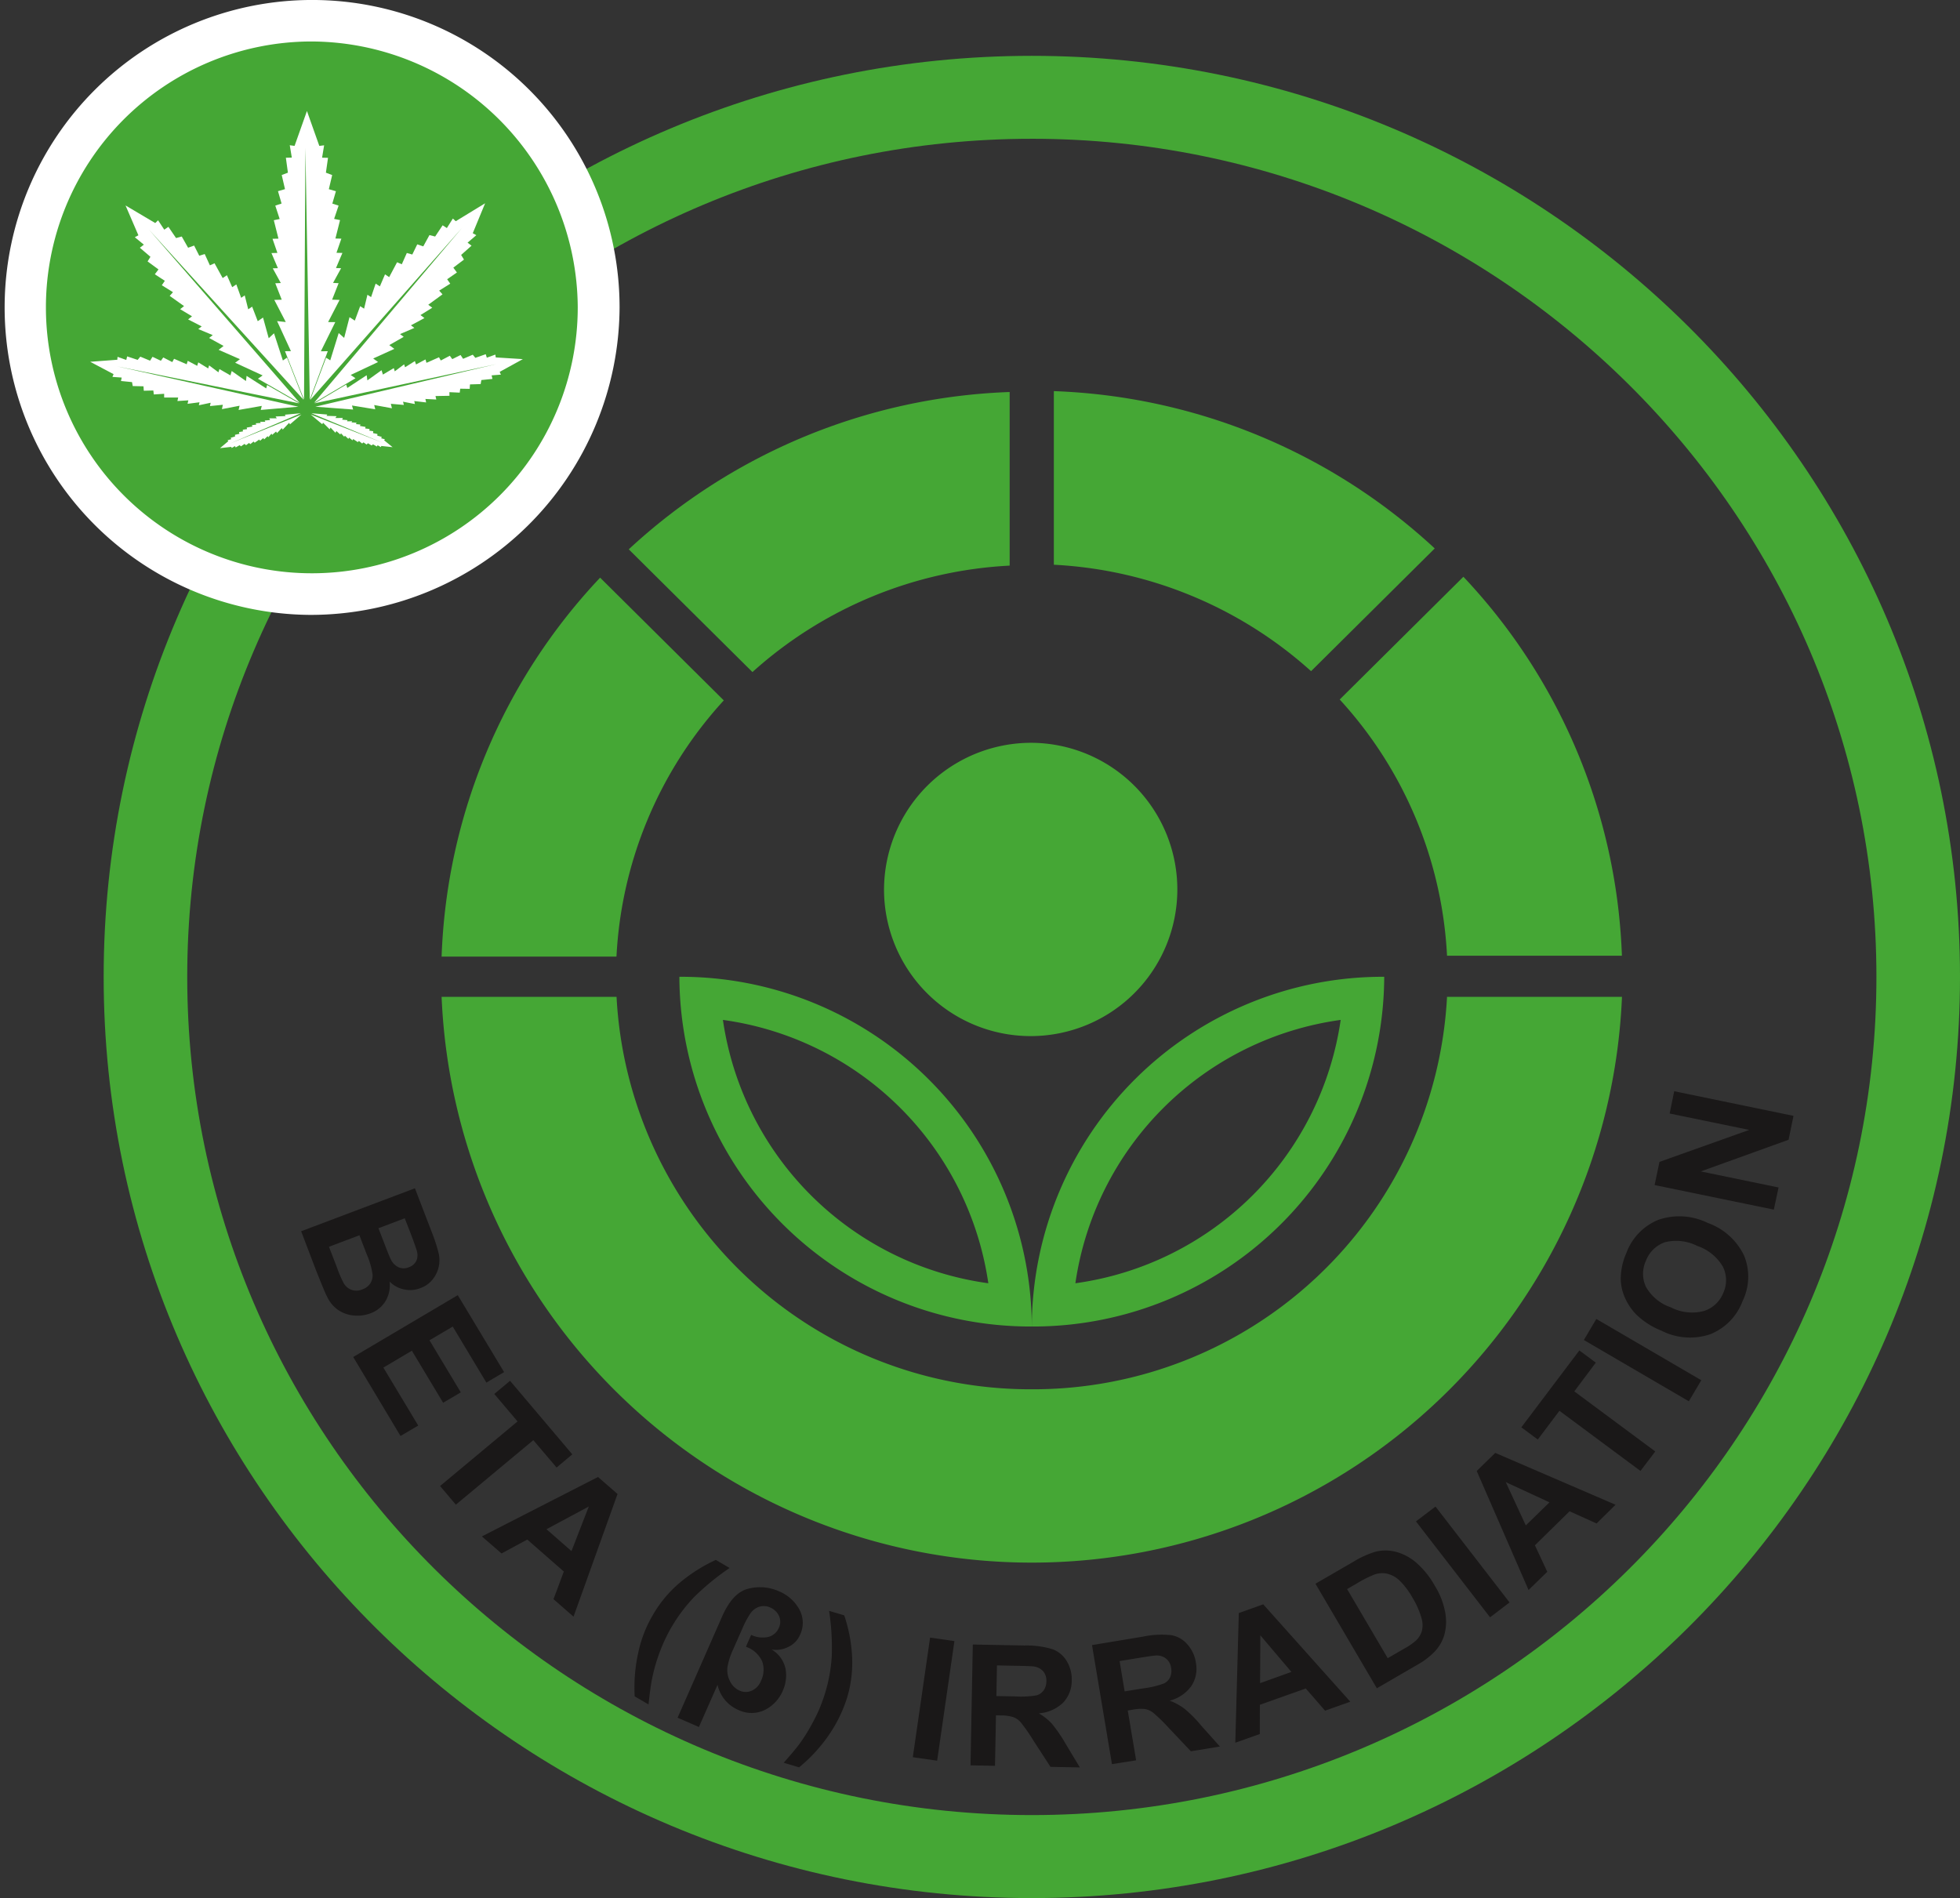 <svg xmlns="http://www.w3.org/2000/svg" xmlns:xlink="http://www.w3.org/1999/xlink" id="&#x421;&#x433;&#x440;&#x443;&#x43F;&#x43F;&#x438;&#x440;&#x43E;&#x432;&#x430;&#x442;&#x44C;_3470" data-name="&#x421;&#x433;&#x440;&#x443;&#x43F;&#x43F;&#x438;&#x440;&#x43E;&#x432;&#x430;&#x442;&#x44C; 3470" width="126.778" height="122.774" viewBox="0 0 126.778 122.774"><rect x="0" y="0" width="126.778" height="122.774" fill="#333333" stroke="none"/><defs><clipPath id="clip-path"><rect id="&#x41F;&#x440;&#x44F;&#x43C;&#x43E;&#x443;&#x433;&#x43E;&#x43B;&#x44C;&#x43D;&#x438;&#x43A;_4029" data-name="&#x41F;&#x440;&#x44F;&#x43C;&#x43E;&#x443;&#x433;&#x43E;&#x43B;&#x44C;&#x43D;&#x438;&#x43A; 4029" width="126.778" height="122.774" fill="none"></rect></clipPath></defs><g id="&#x421;&#x433;&#x440;&#x443;&#x43F;&#x43F;&#x438;&#x440;&#x43E;&#x432;&#x430;&#x442;&#x44C;_3470-2" data-name="&#x421;&#x433;&#x440;&#x443;&#x43F;&#x43F;&#x438;&#x440;&#x43E;&#x432;&#x430;&#x442;&#x44C; 3470" transform="translate(0 0)" clip-path="url(#clip-path)"><path id="&#x41A;&#x43E;&#x43D;&#x442;&#x443;&#x440;_11807" data-name="&#x41A;&#x43E;&#x43D;&#x442;&#x443;&#x440; 11807" d="M43.6,37.73A26.8,26.8,0,0,1,16.743,12.345H5.427a38.209,38.209,0,0,0,76.35,0H70.461A26.806,26.806,0,0,1,43.6,37.73" transform="translate(23.137 52.135)" fill="#45a735" fill-rule="evenodd"></path><path id="&#x41A;&#x43E;&#x43D;&#x442;&#x443;&#x440;_11808" data-name="&#x41A;&#x43E;&#x43D;&#x442;&#x443;&#x440; 11808" d="M16.464,15.082a26.509,26.509,0,0,1,6.942,16.574H34.717A37.637,37.637,0,0,0,24.464,7.143Z" transform="translate(70.192 30.165)" fill="#45a735" fill-rule="evenodd"></path><path id="&#x41A;&#x43E;&#x43D;&#x442;&#x443;&#x440;_11809" data-name="&#x41A;&#x43E;&#x43D;&#x442;&#x443;&#x440; 11809" d="M29.588,22.959l8-7.939A38.214,38.214,0,0,0,12.951,4.844v11.23a26.9,26.9,0,0,1,16.637,6.884" transform="translate(55.215 20.456)" fill="#45a735" fill-rule="evenodd"></path><path id="&#x41A;&#x43E;&#x43D;&#x442;&#x443;&#x440;_11810" data-name="&#x41A;&#x43E;&#x43D;&#x442;&#x443;&#x440; 11810" d="M23.68,15.093a26.509,26.509,0,0,0-6.942,16.574H5.427A37.637,37.637,0,0,1,15.68,7.154Z" transform="translate(23.137 30.212)" fill="#45a735" fill-rule="evenodd"></path><path id="&#x41A;&#x43E;&#x43D;&#x442;&#x443;&#x440;_11811" data-name="&#x41A;&#x43E;&#x43D;&#x442;&#x443;&#x440; 11811" d="M15.727,22.97l-8-7.939A38.214,38.214,0,0,1,32.365,4.855v11.23A26.9,26.9,0,0,0,15.727,22.97" transform="translate(32.943 20.502)" fill="#45a735" fill-rule="evenodd"></path><path id="&#x41A;&#x43E;&#x43D;&#x442;&#x443;&#x440;_11812" data-name="&#x41A;&#x43E;&#x43D;&#x442;&#x443;&#x440; 11812" d="M20.422,9.2a9.486,9.486,0,1,1-9.558,9.486A9.522,9.522,0,0,1,20.422,9.2" transform="translate(46.317 38.848)" fill="#45a735" fill-rule="evenodd"></path><path id="&#x41A;&#x43E;&#x43D;&#x442;&#x443;&#x440;_11813" data-name="&#x41A;&#x43E;&#x43D;&#x442;&#x443;&#x440; 11813" d="M31.145,34.718A22.712,22.712,0,0,0,8.349,12.1a22.712,22.712,0,0,0,22.8,22.622m-2.816-2.794A20.111,20.111,0,0,0,11.165,14.89,20.111,20.111,0,0,0,28.329,31.924" transform="translate(35.595 51.083)" fill="#45a735" fill-rule="evenodd"></path><path id="&#x41A;&#x43E;&#x43D;&#x442;&#x443;&#x440;_11814" data-name="&#x41A;&#x43E;&#x43D;&#x442;&#x443;&#x440; 11814" d="M12.68,34.718A22.712,22.712,0,0,1,35.476,12.1a22.712,22.712,0,0,1-22.8,22.622M15.5,31.924A20.111,20.111,0,0,1,32.66,14.89,20.111,20.111,0,0,1,15.5,31.924" transform="translate(54.059 51.083)" fill="#45a735" fill-rule="evenodd"></path><path id="&#x41A;&#x43E;&#x43D;&#x442;&#x443;&#x440;_11815" data-name="&#x41A;&#x43E;&#x43D;&#x442;&#x443;&#x440; 11815" d="M61.308,119.857c-33.1,0-60.034-26.733-60.034-59.588S28.207.692,61.308.692s60.039,26.728,60.039,59.577-26.933,59.588-60.039,59.588m0-113.8c-30.122,0-54.628,24.32-54.628,54.213s24.506,54.218,54.628,54.218,54.633-24.32,54.633-54.218S91.435,6.056,61.308,6.056" transform="translate(5.431 2.92)" fill="#45a735"></path><path id="&#x41A;&#x43E;&#x43D;&#x442;&#x443;&#x440;_11816" data-name="&#x41A;&#x43E;&#x43D;&#x442;&#x443;&#x440; 11816" d="M37.627,18.8A18.685,18.685,0,1,1,18.942.257,18.612,18.612,0,0,1,37.627,18.8" transform="translate(1.096 1.083)" fill="#45a735"></path><path id="&#x41A;&#x43E;&#x43D;&#x442;&#x443;&#x440;_11817" data-name="&#x41A;&#x43E;&#x43D;&#x442;&#x443;&#x440; 11817" d="M20.038,39.776a19.888,19.888,0,1,1,20.038-19.89,19.987,19.987,0,0,1-20.038,19.89m0-37.091a17.2,17.2,0,1,0,17.332,17.2,17.291,17.291,0,0,0-17.332-17.2" transform="translate(0 -0.002)" fill="#fff"></path><path id="&#x41A;&#x43E;&#x43D;&#x442;&#x443;&#x440;_11818" data-name="&#x41A;&#x43E;&#x43D;&#x442;&#x443;&#x440; 11818" d="M5.815,20.052l1.163-3.134-.447.005.932-1.886L7,15.033,7.742,13.6l-.484-.016.421-1.066L7.32,12.5l.521-.951-.332-.01.416-.977-.384-.01.316-.914-.384-.01.3-1.191-.384-.078L7.678,7.5l-.405-.131.232-.8-.458-.131.216-.914L6.857,5.37l.137-.961L6.61,4.4l.132-.8-.311.037-.8-2.256-.8,2.256L4.52,3.594l.132.8-.384.01L4.4,5.37,4,5.521l.211.914-.453.131.232.8L3.583,7.5l.284.867-.379.078.3,1.191-.384.01.316.914-.384.01.416.977-.332.01.521.951-.358.016L4,13.586,3.52,13.6l.742,1.431L3.7,14.97l.895,1.943-.384.005,1.232,3.124L5.531,3.756Z" transform="translate(14.223 5.8)" fill="#fff"></path><path id="&#x41A;&#x43E;&#x43D;&#x442;&#x443;&#x440;_11819" data-name="&#x41A;&#x43E;&#x43D;&#x442;&#x443;&#x440; 11819" d="M12.806,15.31l-2.7-1.557.305-.214-1.779-.82.311-.23-1.379-.606.321-.251-.937-.517.237-.183-.937-.392.221-.172L5.59,9.915l.253-.2-.768-.46.253-.2L4.4,8.395l.211-.24-.721-.449.195-.287-.647-.423.237-.313-.705-.517.184-.3-.684-.585.258-.2L2.143,4.6l.232-.125L1.543,2.545,3.464,3.683l.184-.178.4.606.268-.183.495.726.368-.1.411.726.389-.141.332.658.353-.11L7,6.42,7.3,6.285l.526.956L8.1,7.058l.342.773.268-.178.311.867.232-.157.226.9.253-.172.363.94.342-.235.368,1.337.342-.319.574,1.76.268-.188,1.068,2.727L3.064,4.112Z" transform="translate(6.577 10.745)" fill="#fff"></path><path id="&#x41A;&#x43E;&#x43D;&#x442;&#x443;&#x440;_11820" data-name="&#x41A;&#x43E;&#x43D;&#x442;&#x443;&#x440; 11820" d="M14.577,7.668l-2.437.209.068-.261-1.5.261.063-.272L9.63,7.825l.058-.282-.832.084L8.9,7.412l-.763.162.042-.193-.774.1.053-.225L6.751,7.3,6.8,7.073H5.893v-.24l-.668.042-.032-.256-.616.016-.021-.287-.695-.016-.047-.256L3.1,6.007l.047-.225-.6-.042.074-.178-1.511-.8,1.753-.131.016-.188.563.2L3.5,4.414l.679.225L4.35,4.43l.632.261L5.14,4.44l.542.256.153-.214.584.3.116-.214.816.355L7.419,4.7l.611.324L8.1,4.8l.642.392L8.8,4.994l.605.449.063-.209.711.407.084-.282.921.648.042-.334,1.268.81.058-.219,2.074,1.186L2.845,5.057Z" transform="translate(4.725 18.64)" fill="#fff"></path><path id="&#x41A;&#x43E;&#x43D;&#x442;&#x443;&#x440;_11821" data-name="&#x41A;&#x43E;&#x43D;&#x442;&#x443;&#x440; 11821" d="M7.968,5.2l-.742.637-.053-.1-.416.439-.058-.1L6.389,6.4l-.063-.1-.253.219-.042-.084-.205.235L5.778,6.6l-.221.209L5.5,6.722,5.289,6.9l-.047-.084-.3.209-.068-.078-.211.167L4.578,7.04l-.195.146L4.289,7.1l-.232.157-.089-.073-.253.146-.047-.089-.211.125-.026-.073L2.7,7.375l.537-.449-.047-.063.242-.068-.042-.089.284-.084-.005-.11.284-.063-.021-.115.253-.042-.011-.11.279-.037-.026-.1L4.8,5.98l-.042-.089.295-.042L5.01,5.766l.326-.021L5.3,5.667l.332.005-.042-.084.353-.031-.058-.11h.489l-.079-.12L6.941,5.3,6.9,5.212,7.92,5.118,3.357,7.072Z" transform="translate(11.53 21.613)" fill="#fff"></path><path id="&#x41A;&#x43E;&#x43D;&#x442;&#x443;&#x440;_11822" data-name="&#x41A;&#x43E;&#x43D;&#x442;&#x443;&#x440; 11822" d="M4.06,15.42l2.679-1.588-.311-.214L8.2,12.783l-.316-.23,1.368-.622-.326-.245.932-.533-.237-.178.926-.4-.221-.167.874-.47-.258-.193.763-.475-.258-.193.921-.674-.216-.24.716-.449-.2-.287L13.3,6.99l-.232-.313.689-.522-.184-.3.674-.6-.258-.193.568-.486-.232-.125.8-1.938-1.9,1.16L13.039,3.5l-.389.616-.274-.178-.484.726-.368-.094-.4.731-.389-.131-.321.658-.353-.1-.326.731-.305-.131-.511.961L8.65,7.11l-.332.778-.274-.178-.295.872-.237-.151-.216.9-.253-.162-.347.935-.342-.225-.347,1.342-.353-.313-.547,1.765L4.839,12.5,3.813,15.232,13.634,4.1Z" transform="translate(16.254 10.636)" fill="#fff"></path><path id="&#x41A;&#x43E;&#x43D;&#x442;&#x443;&#x440;_11823" data-name="&#x41A;&#x43E;&#x43D;&#x442;&#x443;&#x440; 11823" d="M3.918,7.778l2.442.183L6.287,7.7l1.505.246-.068-.277,1.147.209L8.8,7.59l.842.073-.053-.209.768.151-.042-.193.768.089-.047-.225.705.037-.053-.225.905-.016-.005-.235.668.031.032-.256.611.01.021-.287.689-.021.047-.261.716-.073-.053-.23.6-.047-.079-.178,1.5-.825-1.753-.11-.026-.183-.553.2-.068-.225-.674.235L14.1,4.414l-.626.266-.163-.246-.537.266-.158-.219-.584.308-.116-.209-.811.36-.063-.219-.611.324-.074-.219-.637.4L9.66,5.036l-.605.454-.063-.209L8.287,5.7,8.2,5.417l-.916.658-.047-.334-1.253.825-.068-.219L3.865,7.559,15.613,5.025Z" transform="translate(16.48 18.53)" fill="#fff"></path><path id="&#x41A;&#x43E;&#x43D;&#x442;&#x443;&#x440;_11824" data-name="&#x41A;&#x43E;&#x43D;&#x442;&#x443;&#x440; 11824" d="M3.818,5.2l.747.627.053-.1.426.428.058-.11.316.334.063-.11.253.225.042-.084.211.23.042-.073.226.209L6.3,6.691l.221.178.047-.084.3.2.068-.078.211.167L7.234,7l.2.141.089-.084L7.76,7.2l.089-.073L8.1,7.27l.047-.084.211.12.026-.073.732.078-.547-.444L8.618,6.8l-.242-.063.042-.089L8.129,6.57l.005-.11L7.85,6.4l.016-.12-.253-.037.011-.11-.279-.031.021-.1L7,5.938l.042-.089-.295-.031.037-.089L6.46,5.709,6.5,5.635l-.332.005L6.2,5.562l-.347-.031.047-.11-.489.005.084-.12-.653-.021L4.892,5.2,3.865,5.118l4.59,1.9Z" transform="translate(16.278 21.614)" fill="#fff"></path><path id="&#x41A;&#x43E;&#x43D;&#x442;&#x443;&#x440;_11825" data-name="&#x41A;&#x43E;&#x43D;&#x442;&#x443;&#x440; 11825" d="M11.059,14.716l1.121,2.915a9.846,9.846,0,0,1,.421,1.322,1.976,1.976,0,0,1-.411,1.677,1.737,1.737,0,0,1-.779.543,1.768,1.768,0,0,1-1.053.084,1.8,1.8,0,0,1-.937-.507,2.006,2.006,0,0,1-.274,1.28,1.881,1.881,0,0,1-.974.778,2.338,2.338,0,0,1-1.063.136,2.1,2.1,0,0,1-1-.345,2.151,2.151,0,0,1-.726-.857c-.126-.235-.363-.825-.737-1.76L3.7,17.495Zm-3.59,3.04L5.5,18.5l.526,1.363a7.068,7.068,0,0,0,.432,1,.981.981,0,0,0,.5.423.963.963,0,0,0,.7-.031,1.009,1.009,0,0,0,.505-.371.958.958,0,0,0,.158-.59,5.219,5.219,0,0,0-.395-1.348Zm2.932-1.1L8.7,17.3l.374.966c.216.575.363.925.432,1.06a1.054,1.054,0,0,0,.495.5.844.844,0,0,0,.658,0,.864.864,0,0,0,.484-.4.931.931,0,0,0,.042-.653c-.037-.151-.189-.575-.453-1.269Z" transform="translate(15.779 62.148)" fill="#1a1818"></path><path id="&#x41A;&#x43E;&#x43D;&#x442;&#x443;&#x440;_11826" data-name="&#x41A;&#x43E;&#x43D;&#x442;&#x443;&#x440; 11826" d="M4.341,20.04l6.763-4L14.1,21.017l-1.147.679-2.174-3.625-1.505.888L11.3,22.328,10.157,23,8.136,19.633,6.293,20.725l2.253,3.75L7.4,25.149Z" transform="translate(18.506 67.737)" fill="#1a1818"></path><path id="&#x41A;&#x43E;&#x43D;&#x442;&#x443;&#x440;_11827" data-name="&#x41A;&#x43E;&#x43D;&#x442;&#x443;&#x440; 11827" d="M5.408,23.906l5.011-4.179L8.914,17.951,9.935,17.1l4.026,4.758-1.016.851L11.44,20.939,6.429,25.112Z" transform="translate(23.057 72.217)" fill="#1a1818"></path><path id="&#x41A;&#x43E;&#x43D;&#x442;&#x443;&#x440;_11828" data-name="&#x41A;&#x43E;&#x43D;&#x442;&#x443;&#x440; 11828" d="M11.849,27.327l-1.295-1.133.668-1.786L8.859,22.339l-1.668.9L5.922,22.135l7.511-3.844,1.263,1.1Zm-.132-4.241L12.838,20.2,10.1,21.67Z" transform="translate(25.248 77.247)" fill="#1a1818"></path><path id="&#x41A;&#x43E;&#x43D;&#x442;&#x443;&#x440;_11829" data-name="&#x41A;&#x43E;&#x43D;&#x442;&#x443;&#x440; 11829" d="M8.708,28.668l-.895-.522a10.311,10.311,0,0,1,.232-2.836,8.1,8.1,0,0,1,.942-2.429,7.9,7.9,0,0,1,1.942-2.251,10.309,10.309,0,0,1,2.132-1.311l.89.522a16.429,16.429,0,0,0-2.274,1.86,10.343,10.343,0,0,0-2.237,3.562,10.849,10.849,0,0,0-.5,1.729c-.079.371-.153.93-.232,1.677" transform="translate(33.241 81.584)" fill="#1a1818"></path><path id="&#x41A;&#x43E;&#x43D;&#x442;&#x443;&#x440;_11830" data-name="&#x41A;&#x43E;&#x43D;&#x442;&#x443;&#x440; 11830" d="M8.327,28.1l2.895-6.581c.458-1.024,1.021-1.614,1.7-1.771a3,3,0,0,1,1.937.162,2.68,2.68,0,0,1,1.353,1.2,1.8,1.8,0,0,1,.042,1.614,1.525,1.525,0,0,1-.763.794,1.722,1.722,0,0,1-1.09.167,1.885,1.885,0,0,1,.905,1.233,2.415,2.415,0,0,1-.174,1.436A2.474,2.474,0,0,1,13.964,27.6a1.976,1.976,0,0,1-1.7,0,2.317,2.317,0,0,1-1.353-1.63L9.706,28.7Zm4.758-5.359a1.7,1.7,0,0,0,1.116.131,1.009,1.009,0,0,0,.674-.58.916.916,0,0,0,.011-.778,1.106,1.106,0,0,0-.574-.548,1.007,1.007,0,0,0-.684-.052,1.142,1.142,0,0,0-.563.4,5.379,5.379,0,0,0-.505.919l-.653,1.478a4.438,4.438,0,0,0-.353,1.113,1.54,1.54,0,0,0,.158.9,1.245,1.245,0,0,0,.626.622.94.94,0,0,0,.795,0,1.149,1.149,0,0,0,.589-.632,1.639,1.639,0,0,0,.079-1.254,1.785,1.785,0,0,0-1.053-.951Z" transform="translate(35.501 83.011)" fill="#1a1818"></path><path id="&#x41A;&#x43E;&#x43D;&#x442;&#x443;&#x440;_11831" data-name="&#x41A;&#x43E;&#x43D;&#x442;&#x443;&#x440; 11831" d="M9.631,29.774c.463-.522.805-.93,1.016-1.212a11.1,11.1,0,0,0,.663-1.029c.226-.392.416-.768.584-1.133a11.463,11.463,0,0,0,.421-1.149,10.237,10.237,0,0,0,.426-2.377,15.642,15.642,0,0,0-.174-2.925l.979.292a9.761,9.761,0,0,1,.511,2.685,7.852,7.852,0,0,1-.321,2.627,8.959,8.959,0,0,1-1.026,2.189,10,10,0,0,1-2.084,2.33Z" transform="translate(41.06 84.249)" fill="#1a1818"></path><path id="&#x41A;&#x43E;&#x43D;&#x442;&#x443;&#x440;_20294" data-name="&#x41A;&#x43E;&#x43D;&#x442;&#x443;&#x440; 20294" d="M0,0,7.816.008l0,1.59L0,1.59Z" transform="matrix(0.142, -0.99, 0.99, 0.142, 59.043, 113.665)" fill="#1a1818"></path><path id="&#x41A;&#x43E;&#x43D;&#x442;&#x443;&#x440;_11832" data-name="&#x41A;&#x43E;&#x43D;&#x442;&#x443;&#x440; 11832" d="M11.927,28.18l.147-7.814,3.347.063a5.745,5.745,0,0,1,1.826.245,1.794,1.794,0,0,1,.905.768,2.246,2.246,0,0,1,.321,1.238,2.054,2.054,0,0,1-.553,1.442,2.518,2.518,0,0,1-1.574.695,3.628,3.628,0,0,1,.847.674,9.5,9.5,0,0,1,.879,1.285L19,28.316l-1.9-.037-1.116-1.718a11.041,11.041,0,0,0-.816-1.17,1.165,1.165,0,0,0-.474-.329,2.643,2.643,0,0,0-.795-.11l-.326-.005-.063,3.265ZM13.6,23.7l1.179.021a6.218,6.218,0,0,0,1.426-.068.846.846,0,0,0,.453-.324.989.989,0,0,0,.174-.585.933.933,0,0,0-.2-.642.979.979,0,0,0-.595-.313c-.132-.021-.516-.037-1.158-.047l-1.242-.026Z" transform="translate(50.849 86.01)" fill="#1a1818"></path><path id="&#x41A;&#x43E;&#x43D;&#x442;&#x443;&#x440;_11833" data-name="&#x41A;&#x43E;&#x43D;&#x442;&#x443;&#x440; 11833" d="M14.71,28.626l-1.29-7.7,3.305-.548a5.717,5.717,0,0,1,1.842-.089,1.765,1.765,0,0,1,1.021.59,2.25,2.25,0,0,1,.547,1.165,2.034,2.034,0,0,1-.279,1.515,2.458,2.458,0,0,1-1.411.961,3.893,3.893,0,0,1,.942.512,8.071,8.071,0,0,1,1.1,1.107l1.205,1.348-1.879.308L18.4,26.3a11.125,11.125,0,0,0-1.016-.992,1.229,1.229,0,0,0-.526-.245,2.67,2.67,0,0,0-.805.042l-.321.052.542,3.223Zm.821-4.706,1.163-.188a6.034,6.034,0,0,0,1.39-.329.839.839,0,0,0,.389-.4,1.036,1.036,0,0,0,.063-.606.929.929,0,0,0-.316-.59.982.982,0,0,0-.637-.209c-.137.005-.516.057-1.153.162l-1.226.2Z" transform="translate(57.214 85.486)" fill="#1a1818"></path><path id="&#x41A;&#x43E;&#x43D;&#x442;&#x443;&#x440;_11834" data-name="&#x41A;&#x43E;&#x43D;&#x442;&#x443;&#x440; 11834" d="M22.618,26.167l-1.632.58-1.247-1.436-2.969,1.055-.005,1.891-1.584.564.226-8.389,1.579-.564ZM18.807,24.24,16.8,21.874l-.016,3.092Z" transform="translate(64.722 83.907)" fill="#1a1818"></path><path id="&#x41A;&#x43E;&#x43D;&#x442;&#x443;&#x440;_11835" data-name="&#x41A;&#x43E;&#x43D;&#x442;&#x443;&#x440; 11835" d="M16.166,21.354,18.677,19.9a5.8,5.8,0,0,1,1.374-.616,2.669,2.669,0,0,1,1.39.026,3.349,3.349,0,0,1,1.29.721,5.642,5.642,0,0,1,1.163,1.468,4.865,4.865,0,0,1,.632,1.557,3.26,3.26,0,0,1-.026,1.614,2.669,2.669,0,0,1-.647,1.1,4.794,4.794,0,0,1-1.132.846l-2.584,1.5Zm2.047.345L20.84,26.17l1.021-.59a4.5,4.5,0,0,0,.8-.543,1.462,1.462,0,0,0,.384-.606,1.609,1.609,0,0,0-.021-.862,5.486,5.486,0,0,0-.584-1.316,4.946,4.946,0,0,0-.847-1.118,1.789,1.789,0,0,0-.779-.428,1.537,1.537,0,0,0-.821.047,7.517,7.517,0,0,0-1.163.59Z" transform="translate(68.921 81.089)" fill="#1a1818"></path><path id="&#x41A;&#x43E;&#x43D;&#x442;&#x443;&#x440;_20295" data-name="&#x41A;&#x43E;&#x43D;&#x442;&#x443;&#x440; 20295" d="M0,0,1.587.006l.029,7.838L.029,7.838Z" transform="translate(91.588 98.412) rotate(-37.475)" fill="#1a1818"></path><path id="&#x41A;&#x43E;&#x43D;&#x442;&#x443;&#x440;_11836" data-name="&#x41A;&#x43E;&#x43D;&#x442;&#x443;&#x440; 11836" d="M27.127,21.351,25.9,22.562l-1.747-.789-2.242,2.2.8,1.713L21.5,26.866l-3.353-7.7,1.2-1.17Zm-4.274-.157-2.826-1.306,1.295,2.8Z" transform="translate(77.371 75.984)" fill="#1a1818"></path><path id="&#x41A;&#x43E;&#x43D;&#x442;&#x443;&#x440;_11837" data-name="&#x41A;&#x43E;&#x43D;&#x442;&#x443;&#x440; 11837" d="M26.406,24.522,21.164,20.63l-1.4,1.86L18.7,21.7l3.753-4.973,1.063.789-1.39,1.859,5.237,3.886Z" transform="translate(79.704 70.626)" fill="#1a1818"></path><path id="&#x41A;&#x43E;&#x43D;&#x442;&#x443;&#x440;_20296" data-name="&#x41A;&#x43E;&#x43D;&#x442;&#x443;&#x440; 20296" d="M0,0,1.582.005l.026,7.862L.026,7.862Z" transform="matrix(0.507, -0.862, 0.862, 0.507, 102.448, 86.678)" fill="#1a1818"></path><path id="&#x41A;&#x43E;&#x43D;&#x442;&#x443;&#x440;_11838" data-name="&#x41A;&#x43E;&#x43D;&#x442;&#x443;&#x440; 11838" d="M22.613,22.494a4.945,4.945,0,0,1-1.721-1.1,3.65,3.65,0,0,1-.716-1.086,3.031,3.031,0,0,1-.258-1.2,4.136,4.136,0,0,1,.368-1.677,3.675,3.675,0,0,1,2.074-2.136,4.153,4.153,0,0,1,3.174.2,4.145,4.145,0,0,1,2.353,2.1,3.587,3.587,0,0,1-.084,2.946,3.7,3.7,0,0,1-2.068,2.147,4.062,4.062,0,0,1-3.121-.188m.584-1.52a2.989,2.989,0,0,0,2.105.214,2,2,0,0,0,1.247-1.17,1.964,1.964,0,0,0-.026-1.692,3.05,3.05,0,0,0-1.663-1.348,3.009,3.009,0,0,0-2.09-.235,2.015,2.015,0,0,0-1.221,1.191,1.98,1.98,0,0,0,.005,1.708A2.934,2.934,0,0,0,23.2,20.974" transform="translate(84.917 63.606)" fill="#1a1818"></path><path id="&#x41A;&#x43E;&#x43D;&#x442;&#x443;&#x440;_11839" data-name="&#x41A;&#x43E;&#x43D;&#x442;&#x443;&#x440; 11839" d="M28.045,21.176l-7.711-1.588.316-1.5,5.805-2.068-5.148-1.06.295-1.442,7.716,1.593L29,16.657l-5.679,2.048,5.032,1.039Z" transform="translate(86.69 57.068)" fill="#1a1818"></path></g></svg>